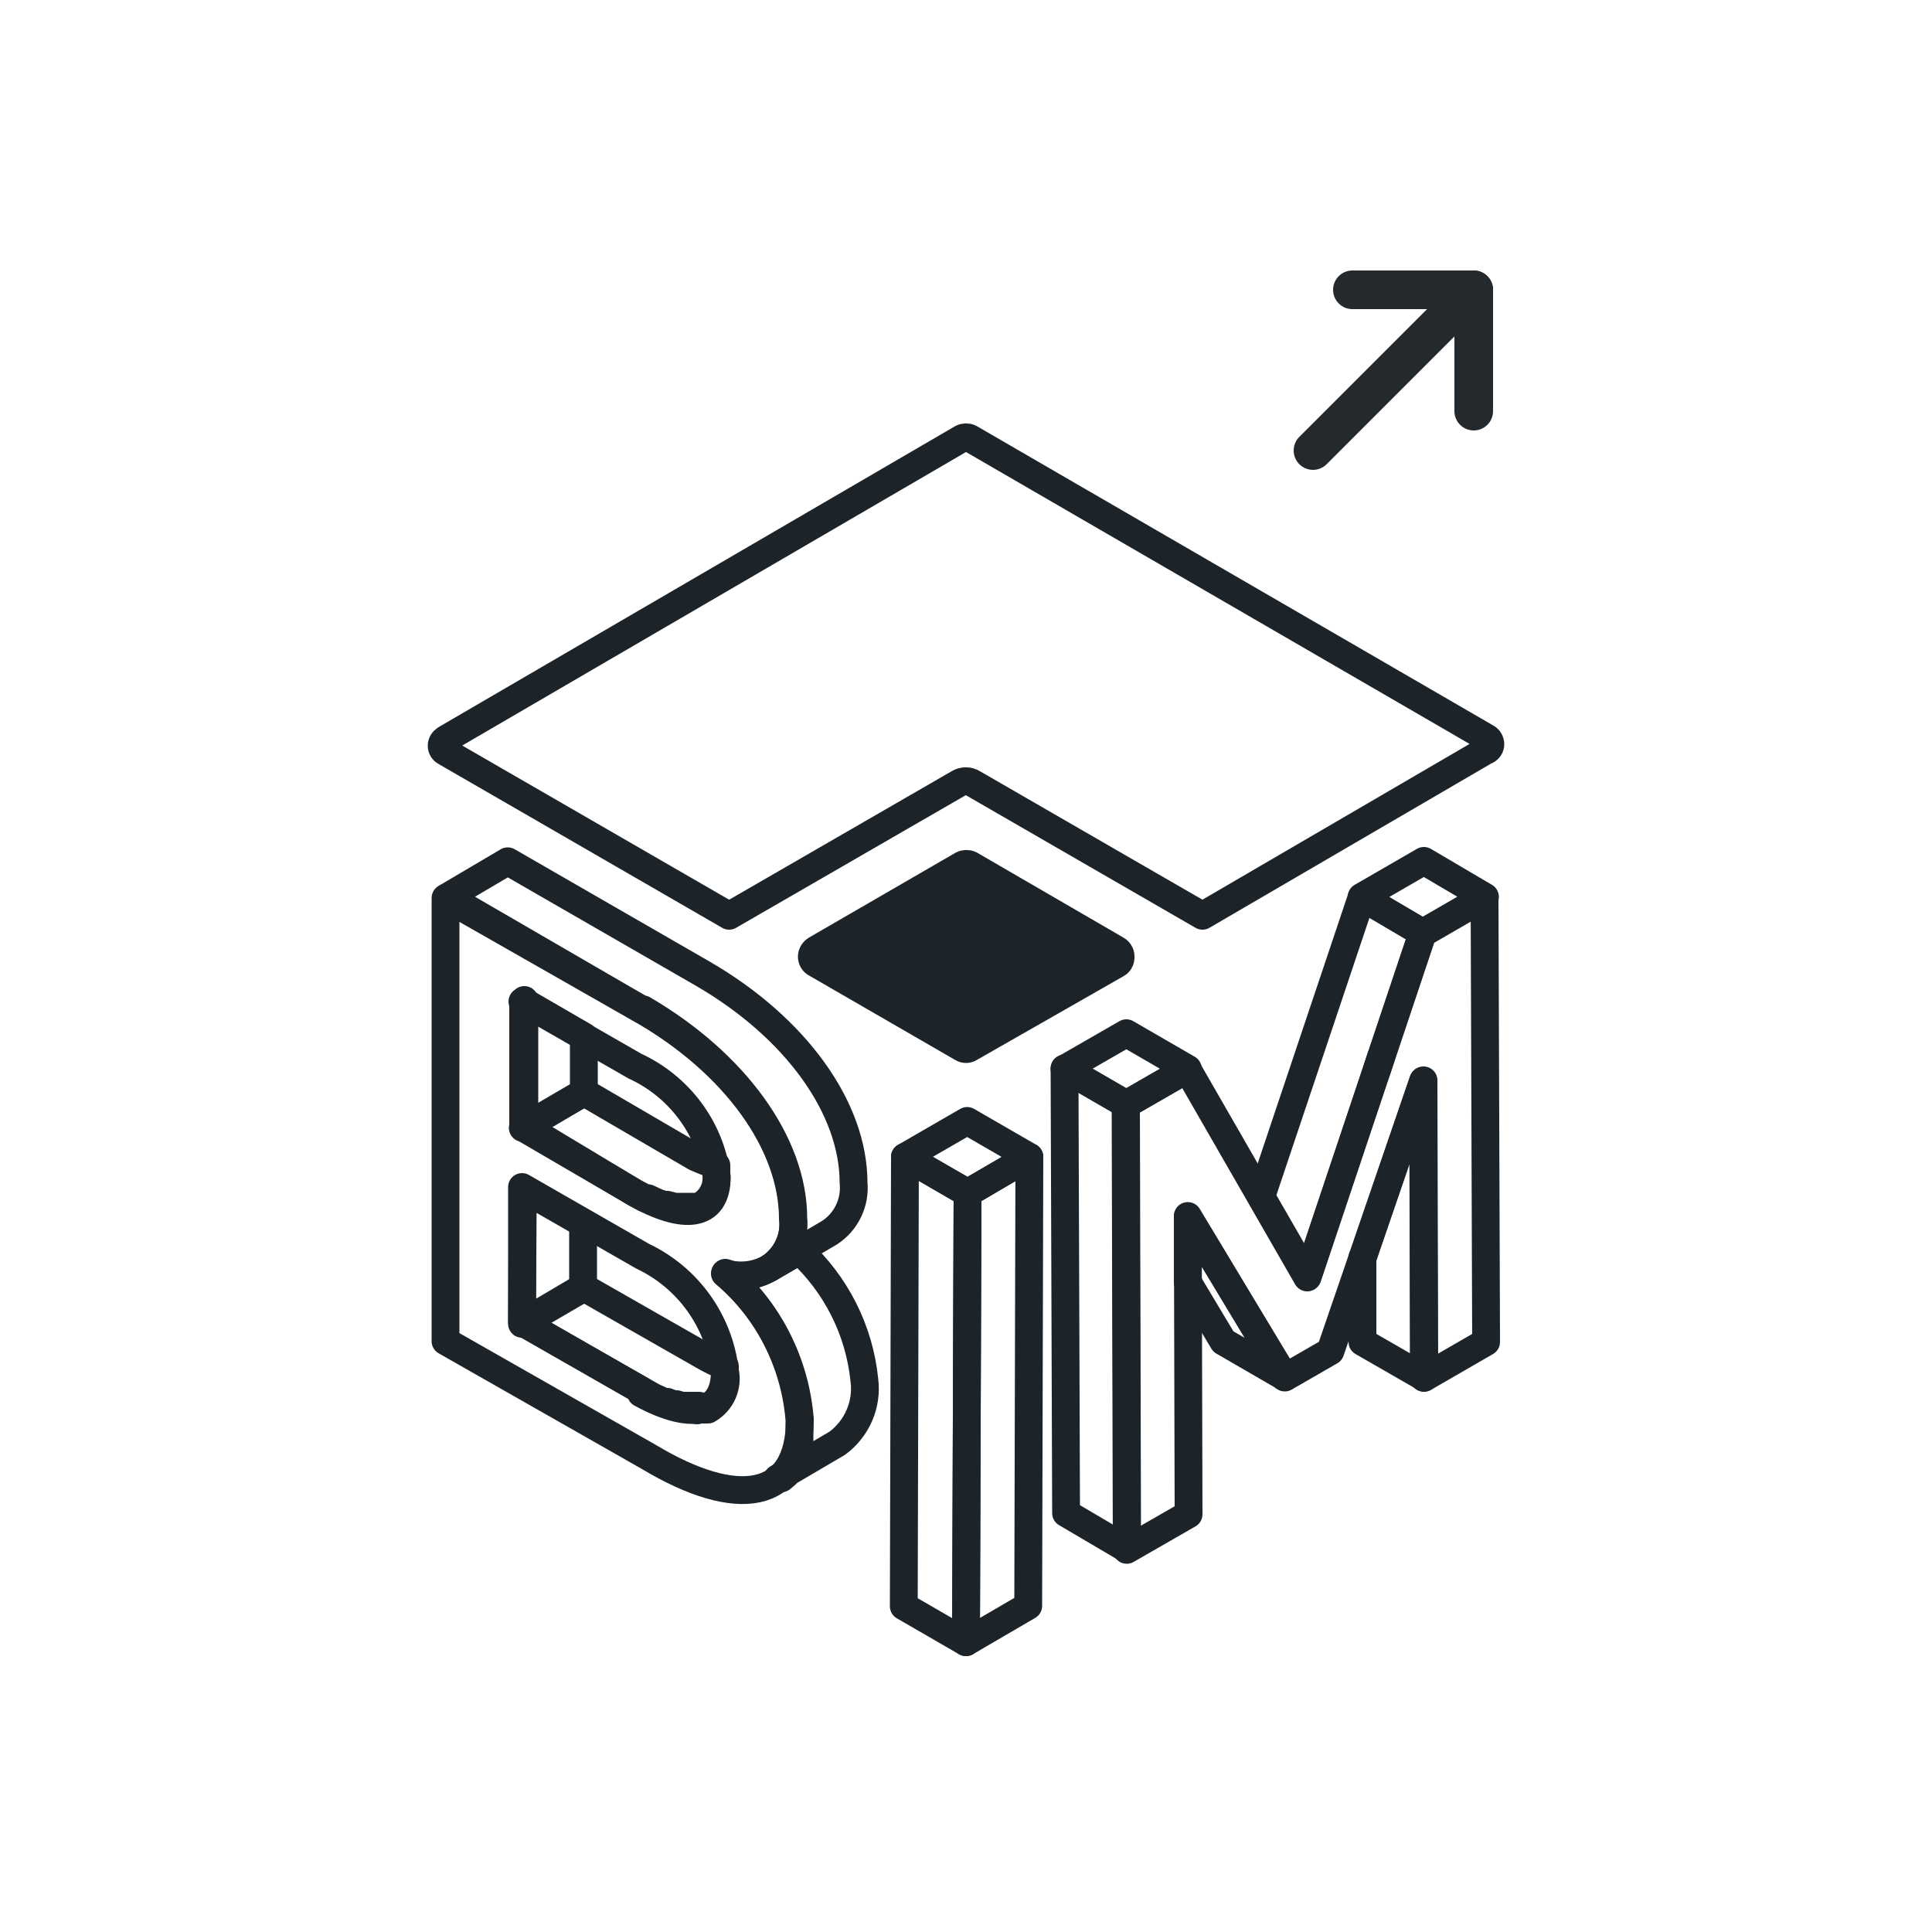 <?xml version="1.0" encoding="UTF-8"?><svg id="dark" xmlns="http://www.w3.org/2000/svg" viewBox="0 0 50 50"><defs><style>.cls-1{fill:#1c242a;}.cls-2{stroke:#24292e;}.cls-2,.cls-3,.cls-4{fill:none;}.cls-2,.cls-4{stroke-linecap:round;stroke-linejoin:round;}.cls-3{stroke-miterlimit:10;}.cls-3,.cls-4{stroke:#1c242a;stroke-width:.72px;}</style></defs><g id="Grupo_992"><g id="Grupo_4605"><path id="Trazado_945" class="cls-4" d="M35.75,27.33h0l-.12.37.12-.37Z"/><path id="Trazado_936" class="cls-4" d="M13.53,29.19l1.58-.92v-1.45s-1.57-.91-1.57-.91v3.28Z"/><path id="Trazado_922" class="cls-4" d="M38.47,19.42c.06-.03.1-.09.1-.16,0-.07-.04-.14-.1-.17l-13.37-7.75c-.06-.03-.14-.03-.2,0l-13.37,7.79c-.06.04-.1.1-.1.17,0,.07.04.13.1.16l7.34,4.24,5.94-3.43c.11-.07.26-.07.37,0l5.94,3.43,7.34-4.28Z"/><path id="Trazado_923" class="cls-1" d="M29,24.78c.01-.08-.03-.16-.1-.2l-3.79-2.2c-.06-.03-.14-.03-.2,0l-3.8,2.2c-.06.04-.1.11-.1.18,0,.07.04.14.1.17l3.79,2.19c.06.04.14.04.2,0l3.8-2.17c.06-.04.1-.1.1-.17"/><path id="Trazado_927" class="cls-4" d="M25.04,30.88l1.6-.94-.03,11.62-1.61.94.04-11.62Z"/><path id="Trazado_924" class="cls-3" d="M29,24.78c.01-.08-.03-.16-.1-.2l-3.79-2.2c-.06-.03-.14-.03-.2,0l-3.8,2.2c-.06.04-.1.11-.1.18,0,.07.04.14.1.17l3.79,2.19c.06.04.14.04.2,0l3.8-2.17c.06-.03.1-.1.1-.17Z"/><path id="Trazado_926" class="cls-4" d="M25.04,30.88l-.04,11.62-1.61-.93.03-11.63,1.62.94Z"/><path id="Trazado_928" class="cls-4" d="M23.42,29.94l1.61-.93,1.61.93-1.6.93-1.61-.93Z"/><path id="Trazado_929" class="cls-4" d="M36.82,24.14l-1.58-.93,1.61-.93,1.58.93-1.61.93Z"/><path id="Trazado_931" class="cls-4" d="M29.17,40.09l-1.58-.93-.04-11.51,1.59.92.03,11.52Z"/><path id="Trazado_930" class="cls-4" d="M30.75,33.2l.91,1.52,1.59.92-2.51-4.17v1.72Z"/><path id="Trazado_932" class="cls-4" d="M29.14,28.58l-1.59-.92,1.6-.92,1.59.92-1.6.92Z"/><path id="Trazado_933" class="cls-4" d="M16.63,26.14l-5.05-2.93,1.56-.92,5.05,2.91c2.4,1.39,3.9,3.47,3.9,5.41.05.51-.19,1.01-.62,1.29l-1.56.92c.43-.28.67-.78.62-1.29,0-1.94-1.51-4.02-3.89-5.41"/><path id="Trazado_934" class="cls-4" d="M18.04,36.48h.28c.35-.2.53-.61.44-1,0-.04,0-.08,0-.12-.19-.08-.38-.17-.55-.27l-3.12-1.78-1.56.92,3.12,1.78.27.15.09.04.17.08h.09l.15.06h.09l.13.04h.45l-.05.12Z"/><path id="Trazado_941" class="cls-4" d="M20.69,32.37l-.78.45c-.35.19-.76.24-1.15.14,1.12.95,1.81,2.31,1.93,3.78v.34s0,.07,0,.1c0,.07,0,.14,0,.21v.09c-.02.07-.04.13-.06.2v.07c-.03.07-.07.15-.12.21-.03.05-.07.1-.12.15l-.05.05-.12.1h-.1l1.55-.91c.51-.38.78-1,.7-1.63-.13-1.29-.73-2.48-1.69-3.36Z"/><path id="Trazado_940" class="cls-4" d="M18.77,32.95c1.12.95,1.81,2.31,1.93,3.78,0,2.12-1.63,2.34-3.9.98l-5.27-3v-11.47l5.09,2.9c2.4,1.38,3.9,3.46,3.9,5.4.08.73-.43,1.38-1.16,1.47-.2.02-.4,0-.59-.07ZM16.59,36.06c1.39.76,2.17.48,2.17-.58-.15-1.29-.95-2.41-2.13-2.97l-3.12-1.79v3.49l3.12,1.79M13.57,25.88v3.27l2.86,1.72c1.26.72,2.12.64,2.12-.41-.16-1.26-.97-2.34-2.12-2.87l-2.91-1.67"/><path id="Trazado_937" class="cls-4" d="M15.11,28.27l-1.56.92,2.88,1.68.26.14h.08l.17.08.09.04.16.05h.08l.19.05h.26s.08,0,.12,0h.22l.11-.05c.26-.17.4-.47.37-.78v-.24c-.18-.06-.36-.13-.54-.21l-2.88-1.68Z"/><path id="Trazado_939" class="cls-4" d="M15.1,31.67l-1.57-.9-.02,3.49,1.58-.92v-1.67Z"/><path id="Trazado_947" class="cls-4" d="M33.84,33.05l2.98-8.9-1.58-.93-2.6,7.75,1.2,2.08Z"/><path id="Trazado_946" class="cls-4" d="M35.26,32.54v2.19s1.6.92,1.6.92l-.02-7.69-1.57,4.58Z"/><path id="Trazado_948" class="cls-4" d="M38.42,23.22l.04,11.51-1.61.93-.02-7.69-2.4,7-1.18.68-2.51-4.16.02,7.7-1.6.92-.03-11.52,1.6-.92,3.1,5.39,2.98-8.9,1.61-.93Z"/></g><g id="Grupo_4599"><g id="Grupo_4601"><line id="Línea_63" class="cls-2" x1="33.98" y1="11.66" x2="38.14" y2="7.5"/><path id="Trazado_1624" class="cls-2" d="M35,7.5h3.14v3.14"/></g></g></g></svg>